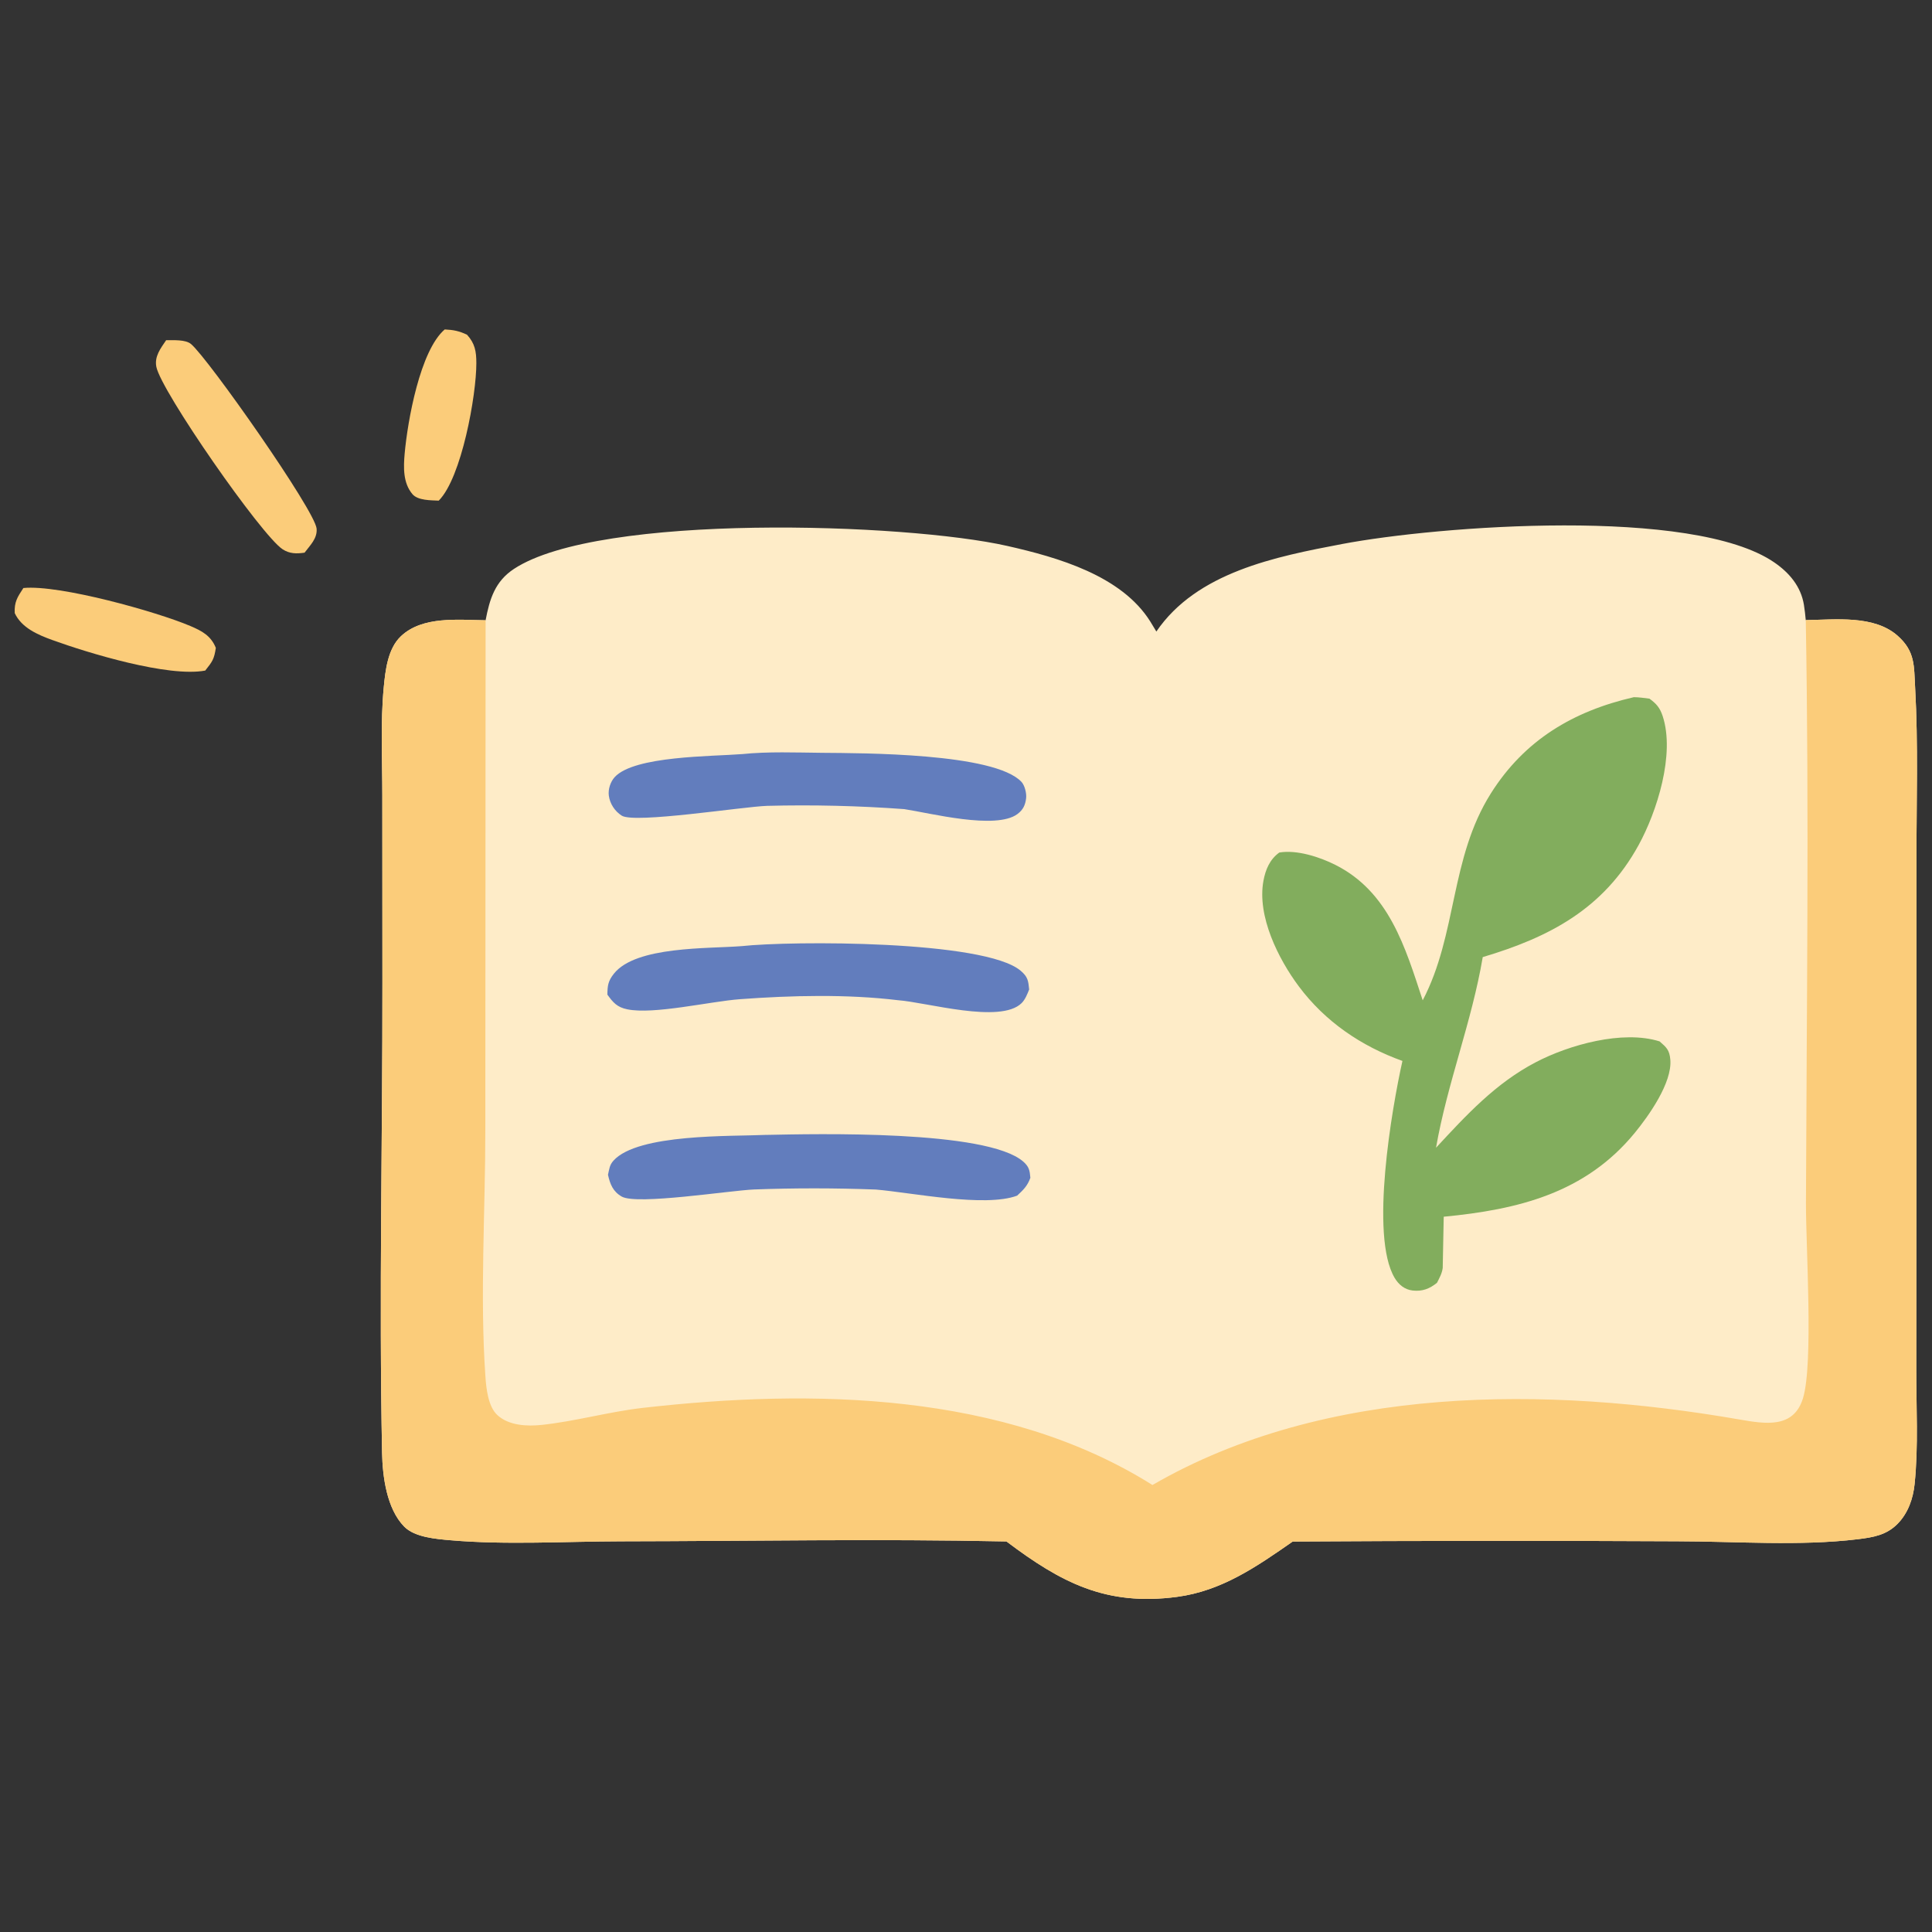 <?xml version="1.0" encoding="UTF-8"?>
<svg id="Layer_1" xmlns="http://www.w3.org/2000/svg" version="1.1" viewBox="0 0 1200 1200">
  <rect x="0" y="0" width="1200" height="1200" fill="#333333" stroke="none"/>
  <!-- Generator: Adobe Illustrator 29.4.0, SVG Export Plug-In . SVG Version: 2.1.0 Build 152)  -->
  <defs>
    <style>
      .st0 {
        fill: #fbcc7a;
      }

      .st1 {
        fill: #82ad5d;
      }

      .st2 {
        fill: #feecc8;
      }

      .st3 {
        fill: #627dbd;
      }
    </style>
  </defs>
  <path class="st2" d="M718.23,392.26c25.1-36.84,74.02-46.51,115.32-54.35,59.89-11.36,218.02-23.28,268.49,11.42,9.29,6.38,16.52,14.87,18.4,26.29.52,3.16.85,6.35,1.15,9.54,18.31-.26,42.42-3.28,57.08,9.74,10.98,9.76,10.1,18.68,10.86,32.31,1.95,35.13.8,70.83.82,106.03l-.03,184.69-.09,132c-.05,23.57,1.39,48.37-1.03,71.8-.93,9.06-4.02,17.99-10.47,24.63-6.94,7.14-15.34,8.52-24.76,9.67-36.12,4.4-75.66,1.33-112.15,1.29-79.63-.41-159.27-.35-238.9.16-22.41,15.59-44.06,30.69-71.87,34.37-44.1,5.84-71.99-8.86-105.93-34.43-79.67-1.7-159.65-.2-239.36-.08-34.81.06-71.26,2.35-105.93-.66-8.9-.77-22.24-1.81-28.77-8.47-10.87-11.09-13.45-31.09-13.75-45.84-1.93-97.3.3-195.17.21-292.53l-.06-115.95c0-22.03-1.2-44.86.88-66.78,1.01-10.7,2.49-24.22,10.71-31.96,13.44-12.65,35.49-10.09,52.56-9.88,2.51-13.12,5.76-24.14,17.69-31.96,53.07-34.81,243.31-28.51,306.42-14.2,31.28,7.1,70.77,18.31,88.73,46.9,1.29,2.06,2.55,4.13,3.77,6.23Z"/>
  <path class="st0" d="M1121.59,385.16c18.31-.26,42.42-3.28,57.08,9.74,10.98,9.76,10.1,18.68,10.86,32.31,1.95,35.13.8,70.83.82,106.03l-.03,184.69-.09,132c-.05,23.57,1.39,48.37-1.03,71.8-.93,9.06-4.02,17.99-10.47,24.63-6.94,7.14-15.34,8.52-24.76,9.67-36.12,4.4-75.66,1.33-112.15,1.29-79.63-.41-159.27-.35-238.9.16-22.41,15.59-44.06,30.69-71.87,34.37-44.1,5.84-71.99-8.86-105.93-34.43-79.67-1.7-159.65-.2-239.36-.08-34.81.06-71.26,2.35-105.93-.66-8.9-.77-22.24-1.81-28.77-8.47-10.87-11.09-13.45-31.09-13.75-45.84-1.93-97.3.3-195.17.21-292.53l-.06-115.95c0-22.03-1.2-44.86.88-66.78,1.01-10.7,2.49-24.22,10.71-31.96,13.44-12.65,35.49-10.09,52.56-9.88l-.17,316.53c.03,50.3-3.42,103.11.05,153.11.51,7.42,1.67,18.58,7.32,23.91,7.07,6.67,18.6,7.19,27.7,6.21,21.15-2.26,41.76-8.2,62.96-10.6,104.63-11.88,224.31-9.94,316.34,47.93,107.99-62.44,245.33-61.37,364.44-40.72,15.99,2.77,33.77,5.89,39.62-13.17,6.58-21.43,1.74-94.76,1.84-121.36.42-120.56,2.02-241.43-.11-361.97Z"/>
  <path class="st1" d="M1014.8,433.03c3.24,0,6.49.54,9.71.92,4.29,3.13,6.49,5.64,8.19,10.78,7.83,23.69-3.54,59.44-14.99,80.27-21.69,39.47-55.24,57.12-96.75,69.47-6.83,40.33-22.02,78.29-29.02,118.41,18.89-20.37,36.99-40.08,62.04-53.15,20.63-10.77,53.94-20.12,76.82-12.9,4.25,3.69,6.17,5.34,6.67,11.4,1.2,14.34-13.49,34.92-22.05,45.37-30.75,37.54-72.61,47.71-118.7,52.13l-.62,31.81c-.45,3.43-2.02,6.19-3.56,9.23-4.54,3.68-9.15,5.5-15.17,4.79-4.96-.58-8.66-3.67-11.14-7.85-15.5-26.07-1.69-105.48,4.85-134.74-25.6-9.19-48.02-24.41-64.41-46.38-12.7-17.03-25.96-43.54-21.93-65.48,1.29-7,3.96-13.36,9.86-17.59,10.86-1.84,24.97,2.73,34.72,7.62,33.45,16.77,43.52,51.23,54.35,84.19,21.52-41.15,16.85-88.09,42.31-128.5,20.93-33.22,51.15-51.12,88.82-59.8Z"/>
  <path class="st3" d="M475.7,704.91c30.79-.62,137.3-3.21,159.87,16.59,3.61,3.16,4.02,5.49,4.41,10.06-1.82,5.05-4.33,7.47-8.22,11.08-20.01,7.47-65.54-1.91-87.71-3.79-25.21-.96-50.42-.98-75.63-.05-15.22.63-72.84,9.81-82.24,4.42-5.48-3.14-7.23-7.68-8.55-13.54.84-3.54.89-5.99,3.4-8.78,15.26-16.88,73.21-14.99,94.67-16Z"/>
  <path class="st3" d="M460.78,468.4c16.29-1.69,33.66-.96,50.02-.81,24.41.23,106.72.03,123.63,18.02,2.09,2.23,3.26,7.17,2.92,10.13-.49,4.26-1.9,7.3-5.46,9.92-13.47,9.89-54.31-.69-70.22-3.1-28.39-2.08-56.82-2.76-85.28-2.03-15.22.53-82.19,11.15-90.2,6.09-4.28-2.71-7.36-7.37-8.03-12.41-.53-3.96.99-8.64,3.65-11.54,12.12-13.24,60.49-12.8,78.97-14.28Z"/>
  <path class="st3" d="M460.74,587.65c30.38-3.33,150.83-3.76,173.22,15.3,4.48,3.82,4.73,6.19,5.27,11.62-1.18,2.94-2.44,6.28-4.74,8.53-13.2,12.93-58.89-.54-76.62-1.84-31.79-3.85-66.38-3-98.27-.64-18.52,1.37-53.57,9.68-70.01,6.28-6.39-1.32-8.82-4.27-12.34-9.12.08-5.56.4-8.43,4.09-13.05,13.7-17.17,58.51-15.41,79.39-17.08Z"/>
  <path class="st0" d="M103.19,211.3c4.45.07,11.99-.53,15.48,2.4,10.67,8.97,76.99,103.36,77.98,114.63.54,6.14-4.06,10.36-7.47,14.94-4.94.73-9.3.74-13.65-2.11-13.23-8.66-75.49-98.2-78.43-113.34-1.25-6.46,2.66-11.45,6.1-16.52Z"/>
  <path class="st0" d="M14.51,365.23c22.32-2.22,82.77,14.69,103.69,23.58,7.19,3.06,12.82,6.02,15.86,13.61-1.07,7.07-2.1,8.41-6.58,14.08-22.86,4.32-72.84-10.93-95.02-18.98-9.01-3.27-19.08-7.59-23.31-16.71-.35-6.89,1.65-9.9,5.36-15.57Z"/>
  <path class="st0" d="M276.23,204.62c5.43.27,8.91.95,13.84,3.27,4.94,5.47,5.78,10.32,5.8,17.6.04,19.97-9.16,71.22-23.36,85.47-4.73-.24-12.94-.04-16.31-4.01-5.92-6.96-5.62-16.62-4.85-25.26,1.82-20.28,9.57-63.96,24.88-77.07Z"/>
</svg>